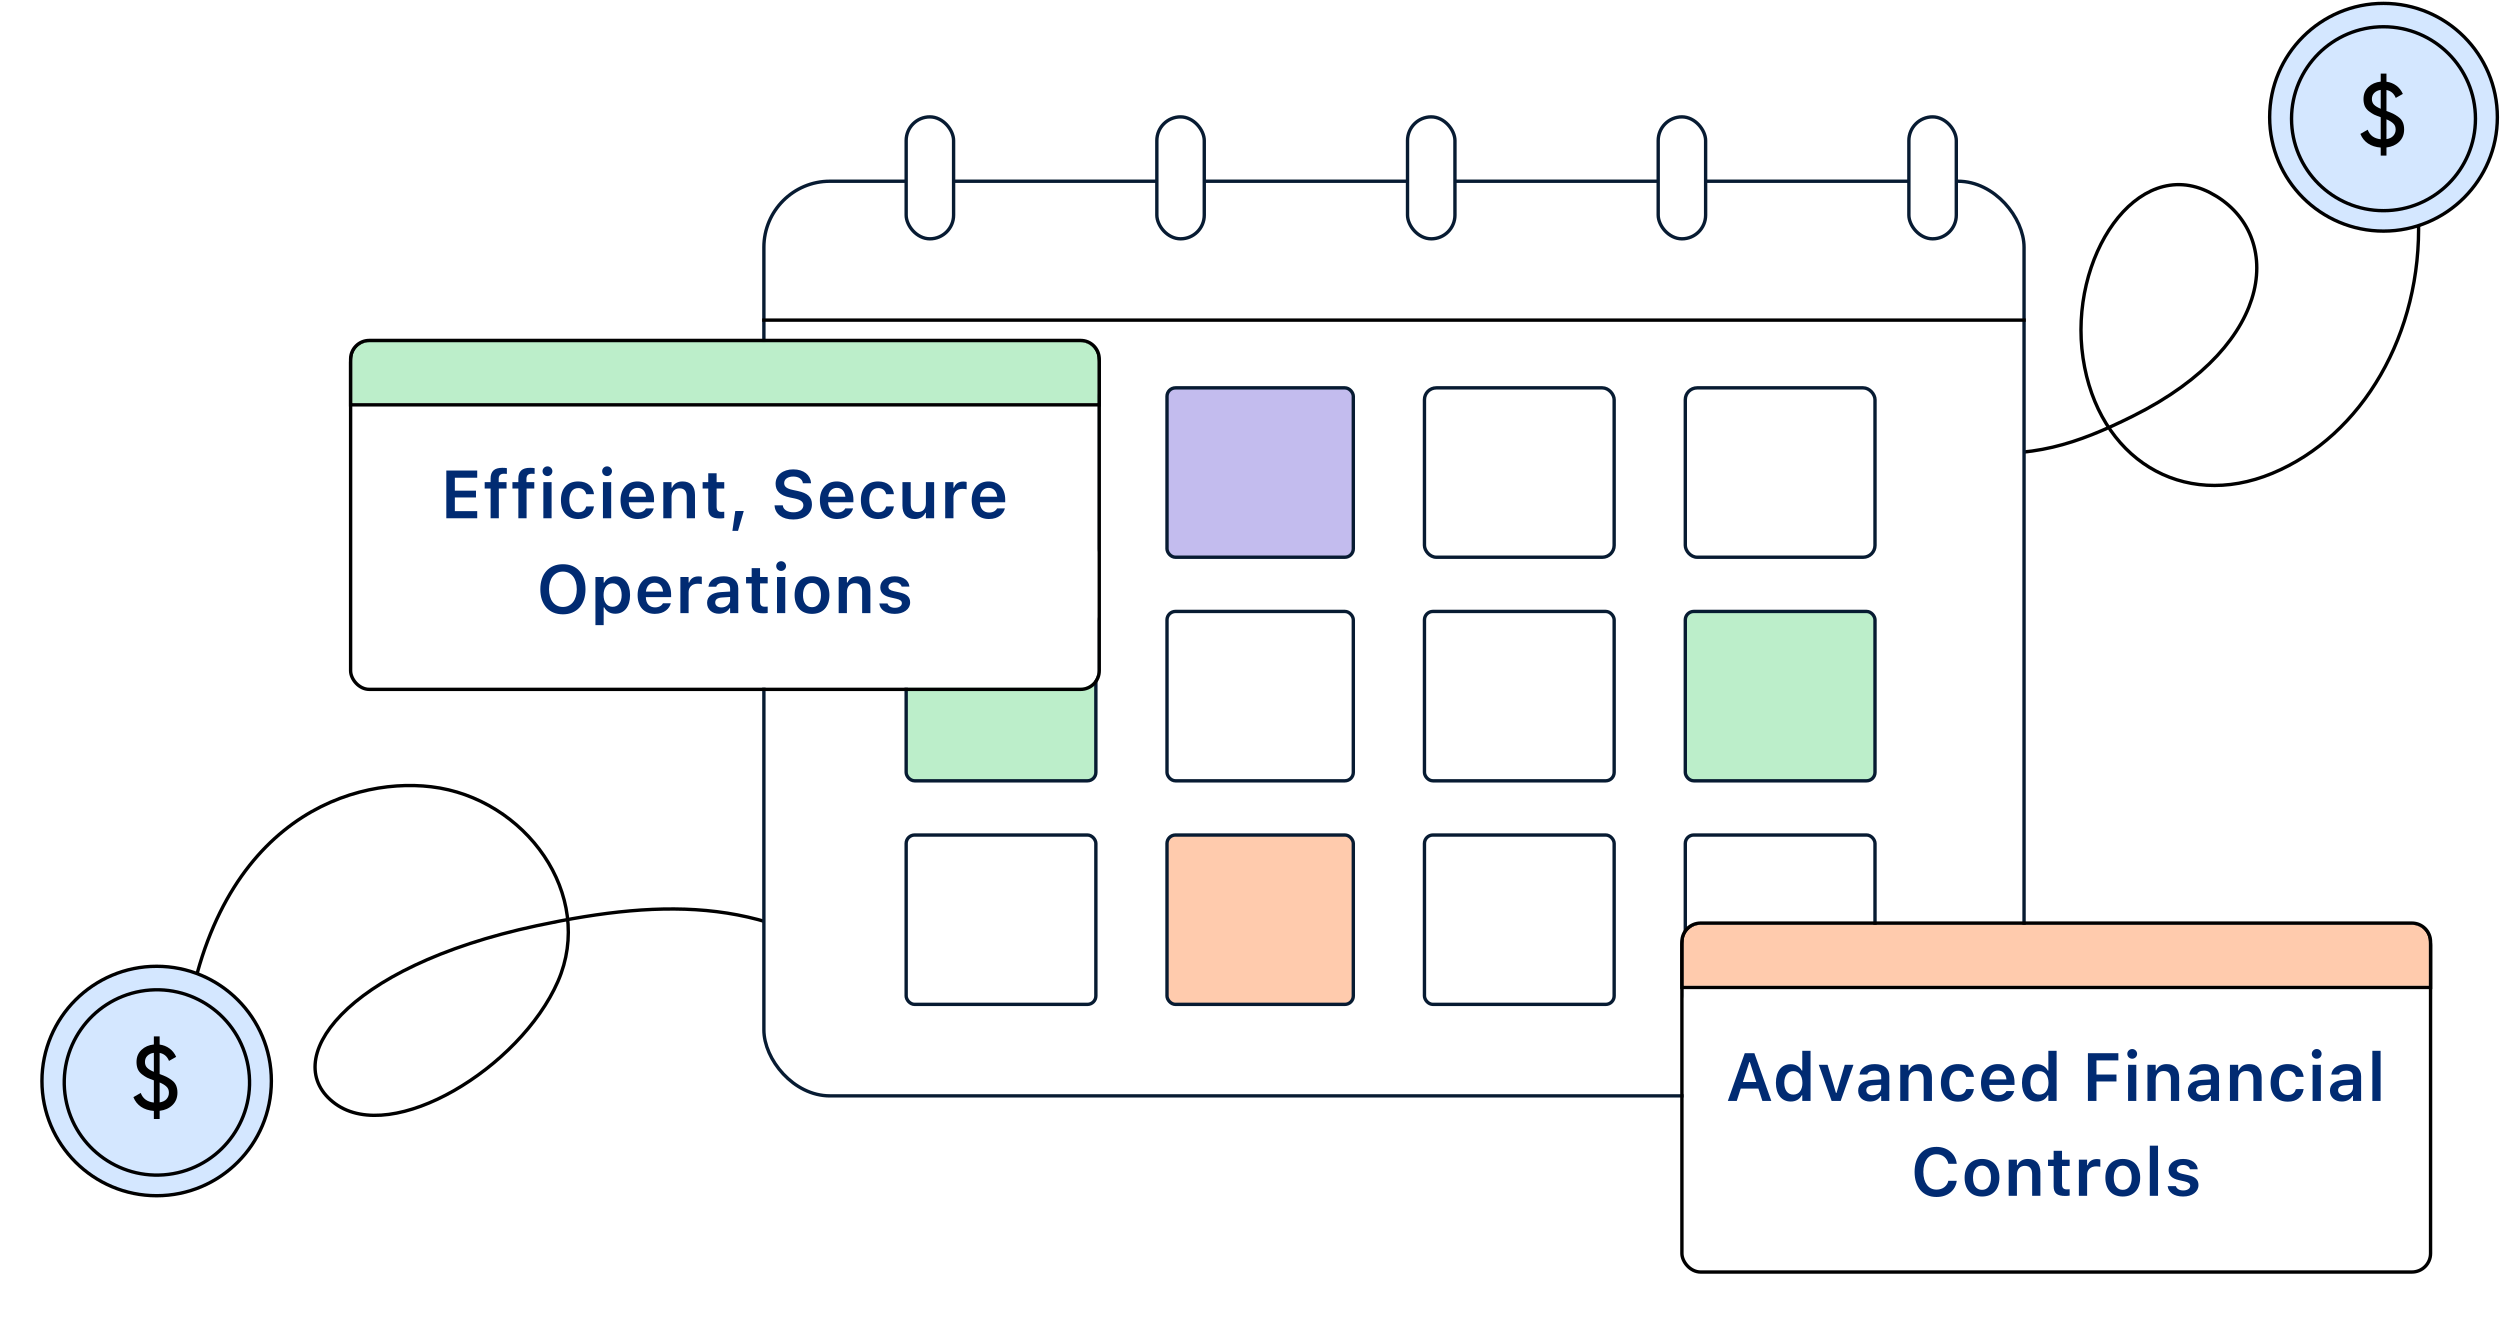 <svg width="738" height="391" viewBox="0 0 738 391" fill="none"
  xmlns="http://www.w3.org/2000/svg">
  <path d="M713.923 64.534C715.028 98.429 697.412 128.657 670.786 139.724C644.161 150.792 619.302 135.29 614.912 105.69C610.522 76.089 630.756 45.727 652.367 56.854C673.979 67.98 673.061 101.252 629.525 122.889C613.117 131.044 599.672 135.654 579.506 133.133" stroke="black"/>
  <path d="M703.611 68.222C722.174 68.222 737.222 53.174 737.222 34.611C737.222 16.048 722.174 1 703.611 1C685.048 1 670 16.048 670 34.611C670 53.174 685.048 68.222 703.611 68.222Z" fill="#D4E7FF" stroke="black"/>
  <path d="M703.608 62.19C718.602 62.19 730.756 50.035 730.756 35.042C730.756 20.049 718.602 7.895 703.608 7.895C688.615 7.895 676.461 20.049 676.461 35.042C676.461 50.035 688.615 62.19 703.608 62.19Z" stroke="black"/>
  <path d="M709.699 38.21C709.699 39.68 709.215 40.89 708.247 41.84C707.279 42.79 706.025 43.355 704.483 43.534V45.927H702.789V43.561C701.319 43.453 700.064 43.05 699.024 42.351C698.003 41.652 697.259 40.711 696.793 39.528L698.944 38.291C699.553 39.958 700.835 40.899 702.789 41.114V34.607C701.982 34.32 701.328 34.06 700.826 33.827C700.342 33.576 699.831 33.245 699.293 32.832C698.756 32.42 698.352 31.918 698.083 31.326C697.832 30.717 697.707 30.018 697.707 29.229C697.707 27.777 698.191 26.594 699.159 25.68C700.127 24.766 701.337 24.237 702.789 24.093V21.727H704.483V24.12C705.558 24.264 706.518 24.64 707.36 25.25C708.203 25.859 708.857 26.684 709.323 27.723L707.226 28.907C706.706 27.598 705.792 26.818 704.483 26.567V32.752C705.308 33.056 705.962 33.325 706.446 33.558C706.93 33.791 707.459 34.123 708.032 34.553C708.606 34.965 709.027 35.476 709.296 36.086C709.565 36.695 709.699 37.403 709.699 38.21ZM700.181 29.229C700.181 29.91 700.387 30.466 700.799 30.896C701.211 31.326 701.875 31.73 702.789 32.106V26.54C702 26.648 701.364 26.944 700.88 27.428C700.414 27.894 700.181 28.494 700.181 29.229ZM704.483 41.06C705.343 40.935 706.007 40.621 706.473 40.119C706.957 39.599 707.199 38.972 707.199 38.237C707.199 37.502 706.975 36.919 706.526 36.489C706.096 36.041 705.415 35.62 704.483 35.225V41.06Z" fill="black"/>
  <path d="M54.109 309.328C61.201 244.209 101.695 229.197 127.297 232.252C155.092 235.569 175.871 264.21 164.685 289.752C153.498 315.293 115.87 338.131 98.971 325.818C82.071 313.505 100.832 285.591 158.431 273.272C196.83 265.059 228.381 264.943 258.555 289.692" stroke="black"/>
  <rect x="225.5" y="53.5" width="372" height="270" rx="19.5" fill="white" stroke="#071B32"/>
  <rect x="267.5" y="34.5" width="14" height="36" rx="7" fill="white" stroke="#071B32"/>
  <rect x="341.5" y="34.5" width="14" height="36" rx="7" fill="white" stroke="#071B32"/>
  <rect x="415.5" y="34.5" width="14" height="36" rx="7" fill="white" stroke="#071B32"/>
  <rect x="489.5" y="34.5" width="14" height="36" rx="7" fill="white" stroke="#071B32"/>
  <rect x="563.5" y="34.5" width="14" height="36" rx="7" fill="white" stroke="#071B32"/>
  <line x1="225" y1="94.5" x2="598" y2="94.5" stroke="black"/>
  <rect x="267.5" y="114.496" width="56" height="50" rx="2.5" stroke="#071B32"/>
  <rect x="267.5" y="180.496" width="56" height="50" rx="2.5" fill="#BCEECA" stroke="#071B32"/>
  <rect x="267.5" y="246.496" width="56" height="50" rx="2.5" stroke="#071B32"/>
  <rect x="344.5" y="114.496" width="55" height="50" rx="2.5" fill="#C3BCEE" stroke="#071B32"/>
  <rect x="344.5" y="180.496" width="55" height="50" rx="2.5" stroke="#071B32"/>
  <rect x="420.5" y="180.496" width="56" height="50" rx="2.5" stroke="#071B32"/>
  <rect x="497.5" y="180.496" width="56" height="50" rx="2.5" fill="#BCEECA" stroke="#071B32"/>
  <rect x="344.5" y="246.496" width="55" height="50" rx="2.5" fill="#FFCBAD" stroke="#071B32"/>
  <rect x="420.5" y="246.496" width="56" height="50" rx="2.5" stroke="#071B32"/>
  <rect x="497.5" y="246.496" width="56" height="50" rx="2.5" stroke="#071B32"/>
  <rect x="420.5" y="114.496" width="56" height="50" rx="3.5" stroke="#071B32"/>
  <rect x="497.5" y="114.496" width="56" height="50" rx="3.5" stroke="#071B32"/>
  <g filter="url(#filter0_d_9101_3099)">
    <rect x="497" y="274" width="220" height="101" rx="5" fill="white"/>
    <rect x="496.5" y="273.5" width="221" height="102" rx="5.5" stroke="black"/>
  </g>
  <g filter="url(#filter1_d_9101_3099)">
    <path d="M712 273C714.761 273 717 275.239 717 278L717 291L497 291L497 278C497 275.239 499.239 273 502 273L712 273Z" fill="#FFCBAD"/>
    <path d="M717 291.5L717.5 291.5L717.5 291L717.5 278C717.5 274.962 715.038 272.5 712 272.5L502 272.5C498.962 272.5 496.5 274.962 496.5 278L496.5 291L496.5 291.5L497 291.5L717 291.5Z" stroke="black"/>
  </g>
  <path d="M510.052 325L515.052 310.908H517.894L522.894 325H520.257L519.075 321.357H513.861L512.689 325H510.052ZM516.39 313.525L514.495 319.414H518.45L516.556 313.525H516.39ZM528.623 325.176C525.948 325.176 524.248 323.057 524.248 319.678V319.658C524.248 316.26 525.918 314.15 528.623 314.15C530.088 314.15 531.309 314.873 531.866 316.025H532.032V310.195H534.473V325H532.032V323.33H531.866C531.28 324.492 530.127 325.176 528.623 325.176ZM529.385 323.125C531.045 323.125 532.071 321.816 532.071 319.678V319.658C532.071 317.52 531.036 316.201 529.385 316.201C527.735 316.201 526.719 317.51 526.719 319.658V319.678C526.719 321.826 527.725 323.125 529.385 323.125ZM540.701 325L536.902 314.326H539.5L541.97 322.627H542.136L544.588 314.326H547.146L543.367 325H540.701ZM552.036 325.176C550.005 325.176 548.53 323.926 548.53 321.982V321.963C548.53 320.059 549.985 318.945 552.583 318.789L555.327 318.623V317.705C555.327 316.641 554.634 316.055 553.325 316.055C552.212 316.055 551.489 316.455 551.245 317.158L551.235 317.197H548.94L548.95 317.109C549.184 315.312 550.903 314.121 553.442 314.121C556.186 314.121 557.729 315.449 557.729 317.705V325H555.327V323.535H555.161C554.575 324.57 553.442 325.176 552.036 325.176ZM550.932 321.865C550.932 322.773 551.704 323.311 552.778 323.311C554.243 323.311 555.327 322.354 555.327 321.084V320.225L552.925 320.381C551.567 320.469 550.932 320.967 550.932 321.846V321.865ZM560.949 325V314.326H563.381V315.957H563.547C564.055 314.814 565.08 314.121 566.623 314.121C569.006 314.121 570.305 315.557 570.305 318.096V325H567.873V318.662C567.873 317.002 567.199 316.162 565.725 316.162C564.279 316.162 563.381 317.178 563.381 318.779V325H560.949ZM578.056 325.215C574.843 325.215 572.948 323.135 572.948 319.648V319.629C572.948 316.182 574.833 314.121 578.046 314.121C580.79 314.121 582.431 315.645 582.704 317.852V317.891H580.409L580.4 317.861C580.175 316.826 579.384 316.084 578.056 316.084C576.396 316.084 575.419 317.393 575.419 319.629V319.648C575.419 321.914 576.405 323.242 578.056 323.242C579.316 323.242 580.087 322.666 580.39 321.543L580.409 321.504L582.704 321.494L582.685 321.572C582.333 323.76 580.761 325.215 578.056 325.215ZM589.889 325.215C586.715 325.215 584.791 323.086 584.791 319.688V319.678C584.791 316.318 586.735 314.121 589.772 314.121C592.809 314.121 594.684 316.25 594.684 319.473V320.273H587.223C587.252 322.188 588.288 323.301 589.938 323.301C591.256 323.301 592.008 322.637 592.243 322.148L592.272 322.08H594.586L594.557 322.168C594.215 323.545 592.789 325.215 589.889 325.215ZM589.801 316.025C588.444 316.025 587.428 316.943 587.243 318.643H592.311C592.145 316.895 591.159 316.025 589.801 316.025ZM601.263 325.176C598.588 325.176 596.888 323.057 596.888 319.678V319.658C596.888 316.26 598.558 314.15 601.263 314.15C602.728 314.15 603.949 314.873 604.505 316.025H604.671V310.195H607.113V325H604.671V323.33H604.505C603.92 324.492 602.767 325.176 601.263 325.176ZM602.025 323.125C603.685 323.125 604.711 321.816 604.711 319.678V319.658C604.711 317.52 603.675 316.201 602.025 316.201C600.375 316.201 599.359 317.51 599.359 319.658V319.678C599.359 321.826 600.365 323.125 602.025 323.125ZM616.355 325V310.908H625.34V313.027H618.875V317.197H624.783V319.248H618.875V325H616.355ZM629.429 312.539C628.628 312.539 627.974 311.904 627.974 311.104C627.974 310.312 628.628 309.668 629.429 309.668C630.22 309.668 630.874 310.312 630.874 311.104C630.874 311.904 630.22 312.539 629.429 312.539ZM628.208 325V314.326H630.64V325H628.208ZM633.928 325V314.326H636.36V315.957H636.526C637.034 314.814 638.059 314.121 639.602 314.121C641.985 314.121 643.284 315.557 643.284 318.096V325H640.852V318.662C640.852 317.002 640.178 316.162 638.704 316.162C637.258 316.162 636.36 317.178 636.36 318.779V325H633.928ZM649.365 325.176C647.334 325.176 645.859 323.926 645.859 321.982V321.963C645.859 320.059 647.314 318.945 649.912 318.789L652.656 318.623V317.705C652.656 316.641 651.963 316.055 650.654 316.055C649.541 316.055 648.818 316.455 648.574 317.158L648.564 317.197H646.269L646.279 317.109C646.513 315.312 648.232 314.121 650.771 314.121C653.515 314.121 655.058 315.449 655.058 317.705V325H652.656V323.535H652.49C651.904 324.57 650.771 325.176 649.365 325.176ZM648.261 321.865C648.261 322.773 649.033 323.311 650.107 323.311C651.572 323.311 652.656 322.354 652.656 321.084V320.225L650.254 320.381C648.896 320.469 648.261 320.967 648.261 321.846V321.865ZM658.278 325V314.326H660.71V315.957H660.876C661.384 314.814 662.409 314.121 663.952 314.121C666.335 314.121 667.634 315.557 667.634 318.096V325H665.202V318.662C665.202 317.002 664.528 316.162 663.054 316.162C661.608 316.162 660.71 317.178 660.71 318.779V325H658.278ZM675.385 325.215C672.172 325.215 670.277 323.135 670.277 319.648V319.629C670.277 316.182 672.162 314.121 675.375 314.121C678.119 314.121 679.76 315.645 680.033 317.852V317.891H677.738L677.729 317.861C677.504 316.826 676.713 316.084 675.385 316.084C673.725 316.084 672.748 317.393 672.748 319.629V319.648C672.748 321.914 673.734 323.242 675.385 323.242C676.645 323.242 677.416 322.666 677.719 321.543L677.738 321.504L680.033 321.494L680.014 321.572C679.662 323.76 678.09 325.215 675.385 325.215ZM683.898 312.539C683.097 312.539 682.443 311.904 682.443 311.104C682.443 310.312 683.097 309.668 683.898 309.668C684.689 309.668 685.343 310.312 685.343 311.104C685.343 311.904 684.689 312.539 683.898 312.539ZM682.677 325V314.326H685.109V325H682.677ZM691.307 325.176C689.276 325.176 687.801 323.926 687.801 321.982V321.963C687.801 320.059 689.256 318.945 691.854 318.789L694.598 318.623V317.705C694.598 316.641 693.905 316.055 692.596 316.055C691.483 316.055 690.76 316.455 690.516 317.158L690.506 317.197H688.211L688.221 317.109C688.455 315.312 690.174 314.121 692.713 314.121C695.457 314.121 697 315.449 697 317.705V325H694.598V323.535H694.432C693.846 324.57 692.713 325.176 691.307 325.176ZM690.204 321.865C690.204 322.773 690.975 323.311 692.049 323.311C693.514 323.311 694.598 322.354 694.598 321.084V320.225L692.196 320.381C690.838 320.469 690.204 320.967 690.204 321.846V321.865ZM700.318 325V310.195H702.75V325H700.318ZM571.663 353.352C567.669 353.352 565.188 350.52 565.188 345.969V345.949C565.188 341.379 567.659 338.557 571.653 338.557C574.856 338.557 577.288 340.588 577.62 343.469V343.547H575.149L575.139 343.508C574.778 341.838 573.43 340.734 571.653 340.734C569.261 340.734 567.766 342.736 567.766 345.939V345.959C567.766 349.172 569.261 351.174 571.663 351.174C573.45 351.174 574.778 350.178 575.139 348.625L575.149 348.576H577.62V348.645C577.249 351.467 574.915 353.352 571.663 353.352ZM585.088 353.215C581.885 353.215 579.951 351.125 579.951 347.668V347.648C579.951 344.221 581.914 342.121 585.088 342.121C588.271 342.121 590.225 344.211 590.225 347.648V347.668C590.225 351.125 588.281 353.215 585.088 353.215ZM585.088 351.242C586.777 351.242 587.734 349.924 587.734 347.678V347.658C587.734 345.412 586.768 344.084 585.088 344.084C583.398 344.084 582.432 345.412 582.432 347.658V347.678C582.432 349.924 583.398 351.242 585.088 351.242ZM592.966 353V342.326H595.398V343.957H595.564C596.071 342.814 597.097 342.121 598.64 342.121C601.023 342.121 602.321 343.557 602.321 346.096V353H599.89V346.662C599.89 345.002 599.216 344.162 597.741 344.162C596.296 344.162 595.398 345.178 595.398 346.779V353H592.966ZM609.692 353.049C607.241 353.049 606.235 352.229 606.235 350.168V344.211H604.575V342.326H606.235V339.709H608.705V342.326H610.961V344.211H608.705V349.592C608.705 350.656 609.125 351.105 610.141 351.105C610.483 351.105 610.668 351.096 610.961 351.066V352.941C610.61 353.01 610.161 353.049 609.692 353.049ZM613.683 353V342.326H616.115V343.967H616.281C616.642 342.824 617.619 342.15 619.025 342.15C619.396 342.15 619.777 342.199 620.011 342.268V344.445C619.621 344.367 619.22 344.309 618.8 344.309C617.179 344.309 616.115 345.275 616.115 346.799V353H613.683ZM626.639 353.215C623.436 353.215 621.503 351.125 621.503 347.668V347.648C621.503 344.221 623.466 342.121 626.639 342.121C629.823 342.121 631.776 344.211 631.776 347.648V347.668C631.776 351.125 629.833 353.215 626.639 353.215ZM626.639 351.242C628.329 351.242 629.286 349.924 629.286 347.678V347.658C629.286 345.412 628.319 344.084 626.639 344.084C624.95 344.084 623.983 345.412 623.983 347.658V347.678C623.983 349.924 624.95 351.242 626.639 351.242ZM634.615 353V338.195H637.047V353H634.615ZM644.456 353.215C641.741 353.215 640.101 351.965 639.896 350.158V350.139H642.308L642.318 350.158C642.571 350.9 643.284 351.418 644.495 351.418C645.706 351.418 646.546 350.871 646.546 350.07V350.051C646.546 349.426 646.077 349.016 644.905 348.752L643.177 348.361C641.146 347.912 640.179 346.955 640.179 345.383V345.373C640.179 343.449 641.937 342.121 644.456 342.121C647.054 342.121 648.607 343.41 648.763 345.139V345.158H646.478L646.468 345.129C646.292 344.455 645.589 343.908 644.446 343.908C643.363 343.908 642.581 344.436 642.581 345.236V345.246C642.581 345.871 643.03 346.252 644.183 346.516L645.911 346.896C648.001 347.365 648.988 348.254 648.988 349.807V349.826C648.988 351.857 647.083 353.215 644.456 353.215Z" fill="#012B72"/>
  <g filter="url(#filter2_d_9101_3099)">
    <rect x="104" y="102" width="220" height="101" rx="5" fill="white"/>
    <rect x="103.5" y="101.5" width="221" height="102" rx="5.5" stroke="black"/>
  </g>
  <g filter="url(#filter3_d_9101_3099)">
    <path d="M319 101C321.761 101 324 103.239 324 106L324 119L104 119L104 106C104 103.239 106.239 101 109 101L319 101Z" fill="#BCEECA"/>
    <path d="M324 119.5L324.5 119.5L324.5 119L324.5 106C324.5 102.962 322.038 100.5 319 100.5L109 100.5C105.962 100.5 103.5 102.962 103.5 106L103.5 119L103.5 119.5L104 119.5L324 119.5Z" stroke="black"/>
  </g>
  <path d="M131.753 153V138.908H140.874V141.027H134.272V144.846H140.512V146.848H134.272V150.881H140.874V153H131.753ZM144.826 153V144.211H143.078V142.326H144.826V141.271C144.826 139.143 145.91 138.098 148.283 138.098C148.801 138.098 149.24 138.127 149.631 138.195V139.895C149.445 139.865 149.143 139.846 148.801 139.846C147.658 139.846 147.219 140.393 147.219 141.408V142.326H149.533V144.211H147.258V153H144.826ZM153.017 153V144.211H151.269V142.326H153.017V141.271C153.017 139.143 154.101 138.098 156.474 138.098C156.991 138.098 157.431 138.127 157.821 138.195V139.895C157.636 139.865 157.333 139.846 156.991 139.846C155.849 139.846 155.409 140.393 155.409 141.408V142.326H157.724V144.211H155.448V153H153.017ZM161.618 140.539C160.817 140.539 160.162 139.904 160.162 139.104C160.162 138.312 160.817 137.668 161.618 137.668C162.409 137.668 163.063 138.312 163.063 139.104C163.063 139.904 162.409 140.539 161.618 140.539ZM160.397 153V142.326H162.829V153H160.397ZM170.697 153.215C167.484 153.215 165.589 151.135 165.589 147.648V147.629C165.589 144.182 167.474 142.121 170.687 142.121C173.431 142.121 175.072 143.645 175.345 145.852V145.891H173.05L173.041 145.861C172.816 144.826 172.025 144.084 170.697 144.084C169.037 144.084 168.06 145.393 168.06 147.629V147.648C168.06 149.914 169.046 151.242 170.697 151.242C171.957 151.242 172.728 150.666 173.031 149.543L173.05 149.504L175.345 149.494L175.326 149.572C174.974 151.76 173.402 153.215 170.697 153.215ZM179.21 140.539C178.409 140.539 177.755 139.904 177.755 139.104C177.755 138.312 178.409 137.668 179.21 137.668C180.001 137.668 180.655 138.312 180.655 139.104C180.655 139.904 180.001 140.539 179.21 140.539ZM177.989 153V142.326H180.421V153H177.989ZM188.279 153.215C185.105 153.215 183.182 151.086 183.182 147.688V147.678C183.182 144.318 185.125 142.121 188.162 142.121C191.199 142.121 193.074 144.25 193.074 147.473V148.273H185.613C185.643 150.188 186.678 151.301 188.328 151.301C189.646 151.301 190.398 150.637 190.633 150.148L190.662 150.08H192.977L192.947 150.168C192.605 151.545 191.18 153.215 188.279 153.215ZM188.191 144.025C186.834 144.025 185.818 144.943 185.633 146.643H190.701C190.535 144.895 189.549 144.025 188.191 144.025ZM195.806 153V142.326H198.237V143.957H198.404C198.911 142.814 199.937 142.121 201.48 142.121C203.862 142.121 205.161 143.557 205.161 146.096V153H202.73V146.662C202.73 145.002 202.056 144.162 200.581 144.162C199.136 144.162 198.237 145.178 198.237 146.779V153H195.806ZM212.532 153.049C210.08 153.049 209.075 152.229 209.075 150.168V144.211H207.414V142.326H209.075V139.709H211.545V142.326H213.801V144.211H211.545V149.592C211.545 150.656 211.965 151.105 212.981 151.105C213.323 151.105 213.508 151.096 213.801 151.066V152.941C213.45 153.01 213 153.049 212.532 153.049ZM216.201 156.721L217.05 150.852H219.56L217.861 156.721H216.201ZM234.184 153.352C230.912 153.352 228.832 151.74 228.656 149.309L228.646 149.172H231.088L231.098 149.27C231.215 150.451 232.475 151.232 234.262 151.232C235.961 151.232 237.152 150.393 237.152 149.182V149.172C237.152 148.156 236.42 147.541 234.604 147.15L233.09 146.838C230.209 146.232 228.959 144.885 228.959 142.785V142.775C228.959 140.256 231.127 138.557 234.174 138.557C237.299 138.557 239.242 140.266 239.418 142.531L239.428 142.658H237.016L236.996 142.541C236.82 141.447 235.775 140.666 234.164 140.676C232.602 140.676 231.488 141.408 231.488 142.609V142.619C231.488 143.615 232.201 144.24 233.959 144.611L235.473 144.934C238.441 145.559 239.682 146.75 239.682 148.879V148.889C239.682 151.633 237.562 153.352 234.184 153.352ZM247.13 153.215C243.956 153.215 242.032 151.086 242.032 147.688V147.678C242.032 144.318 243.976 142.121 247.013 142.121C250.05 142.121 251.925 144.25 251.925 147.473V148.273H244.464C244.493 150.188 245.529 151.301 247.179 151.301C248.497 151.301 249.249 150.637 249.484 150.148L249.513 150.08H251.827L251.798 150.168C251.456 151.545 250.03 153.215 247.13 153.215ZM247.042 144.025C245.685 144.025 244.669 144.943 244.484 146.643H249.552C249.386 144.895 248.4 144.025 247.042 144.025ZM259.237 153.215C256.024 153.215 254.129 151.135 254.129 147.648V147.629C254.129 144.182 256.014 142.121 259.227 142.121C261.971 142.121 263.612 143.645 263.885 145.852V145.891H261.59L261.58 145.861C261.356 144.826 260.565 144.084 259.237 144.084C257.577 144.084 256.6 145.393 256.6 147.629V147.648C256.6 149.914 257.586 151.242 259.237 151.242C260.496 151.242 261.268 150.666 261.571 149.543L261.59 149.504L263.885 149.494L263.866 149.572C263.514 151.76 261.942 153.215 259.237 153.215ZM270.035 153.215C267.632 153.215 266.402 151.77 266.402 149.23V142.326H268.834V148.674C268.834 150.324 269.449 151.164 270.914 151.164C272.486 151.164 273.326 150.148 273.326 148.547V142.326H275.757V153H273.326V151.379H273.16C272.662 152.521 271.578 153.215 270.035 153.215ZM279.026 153V142.326H281.458V143.967H281.624C281.985 142.824 282.962 142.15 284.368 142.15C284.739 142.15 285.12 142.199 285.354 142.268V144.445C284.964 144.367 284.563 144.309 284.143 144.309C282.522 144.309 281.458 145.275 281.458 146.799V153H279.026ZM291.943 153.215C288.77 153.215 286.846 151.086 286.846 147.688V147.678C286.846 144.318 288.789 142.121 291.826 142.121C294.863 142.121 296.738 144.25 296.738 147.473V148.273H289.277C289.307 150.188 290.342 151.301 291.992 151.301C293.311 151.301 294.062 150.637 294.297 150.148L294.326 150.08H296.641L296.611 150.168C296.27 151.545 294.844 153.215 291.943 153.215ZM291.855 144.025C290.498 144.025 289.482 144.943 289.297 146.643H294.365C294.199 144.895 293.213 144.025 291.855 144.025ZM166.175 181.352C162.045 181.352 159.505 178.49 159.505 173.959V173.939C159.505 169.398 162.084 166.557 166.175 166.557C170.277 166.557 172.836 169.398 172.836 173.939V173.959C172.836 178.49 170.287 181.352 166.175 181.352ZM166.175 179.174C168.685 179.174 170.267 177.123 170.267 173.959V173.939C170.267 170.756 168.675 168.734 166.175 168.734C163.675 168.734 162.074 170.756 162.074 173.939V173.959C162.074 177.123 163.636 179.174 166.175 179.174ZM175.772 184.545V170.326H178.204V171.996H178.37C178.956 170.834 180.118 170.15 181.612 170.15C184.288 170.15 185.997 172.279 185.997 175.658V175.678C185.997 179.076 184.317 181.176 181.612 181.176C180.147 181.176 178.927 180.453 178.37 179.301H178.204V184.545H175.772ZM180.85 179.125C182.511 179.125 183.516 177.816 183.516 175.678V175.658C183.516 173.51 182.511 172.201 180.85 172.201C179.2 172.201 178.175 173.51 178.175 175.648V175.668C178.175 177.807 179.2 179.125 180.85 179.125ZM193.318 181.215C190.145 181.215 188.221 179.086 188.221 175.688V175.678C188.221 172.318 190.164 170.121 193.201 170.121C196.238 170.121 198.113 172.25 198.113 175.473V176.273H190.652C190.682 178.188 191.717 179.301 193.367 179.301C194.686 179.301 195.438 178.637 195.672 178.148L195.701 178.08H198.016L197.986 178.168C197.645 179.545 196.219 181.215 193.318 181.215ZM193.23 172.025C191.873 172.025 190.857 172.943 190.672 174.643H195.74C195.574 172.895 194.588 172.025 193.23 172.025ZM200.845 181V170.326H203.277V171.967H203.443C203.804 170.824 204.78 170.15 206.187 170.15C206.558 170.15 206.939 170.199 207.173 170.268V172.445C206.782 172.367 206.382 172.309 205.962 172.309C204.341 172.309 203.277 173.275 203.277 174.799V181H200.845ZM212.239 181.176C210.207 181.176 208.733 179.926 208.733 177.982V177.963C208.733 176.059 210.188 174.945 212.786 174.789L215.53 174.623V173.705C215.53 172.641 214.836 172.055 213.528 172.055C212.414 172.055 211.692 172.455 211.448 173.158L211.438 173.197H209.143L209.153 173.109C209.387 171.312 211.106 170.121 213.645 170.121C216.389 170.121 217.932 171.449 217.932 173.705V181H215.53V179.535H215.364C214.778 180.57 213.645 181.176 212.239 181.176ZM211.135 177.865C211.135 178.773 211.907 179.311 212.981 179.311C214.446 179.311 215.53 178.354 215.53 177.084V176.225L213.127 176.381C211.77 176.469 211.135 176.967 211.135 177.846V177.865ZM225.351 181.049C222.9 181.049 221.894 180.229 221.894 178.168V172.211H220.234V170.326H221.894V167.709H224.365V170.326H226.621V172.211H224.365V177.592C224.365 178.656 224.785 179.105 225.8 179.105C226.142 179.105 226.328 179.096 226.621 179.066V180.941C226.269 181.01 225.82 181.049 225.351 181.049ZM230.593 168.539C229.792 168.539 229.138 167.904 229.138 167.104C229.138 166.312 229.792 165.668 230.593 165.668C231.384 165.668 232.038 166.312 232.038 167.104C232.038 167.904 231.384 168.539 230.593 168.539ZM229.372 181V170.326H231.804V181H229.372ZM239.701 181.215C236.498 181.215 234.564 179.125 234.564 175.668V175.648C234.564 172.221 236.527 170.121 239.701 170.121C242.885 170.121 244.838 172.211 244.838 175.648V175.668C244.838 179.125 242.895 181.215 239.701 181.215ZM239.701 179.242C241.391 179.242 242.348 177.924 242.348 175.678V175.658C242.348 173.412 241.381 172.084 239.701 172.084C238.012 172.084 237.045 173.412 237.045 175.658V175.678C237.045 177.924 238.012 179.242 239.701 179.242ZM247.579 181V170.326H250.011V171.957H250.177C250.685 170.814 251.71 170.121 253.253 170.121C255.636 170.121 256.935 171.557 256.935 174.096V181H254.503V174.662C254.503 173.002 253.829 172.162 252.355 172.162C250.909 172.162 250.011 173.178 250.011 174.779V181H247.579ZM264.139 181.215C261.424 181.215 259.784 179.965 259.579 178.158V178.139H261.991L262 178.158C262.254 178.9 262.967 179.418 264.178 179.418C265.389 179.418 266.229 178.871 266.229 178.07V178.051C266.229 177.426 265.76 177.016 264.588 176.752L262.86 176.361C260.829 175.912 259.862 174.955 259.862 173.383V173.373C259.862 171.449 261.62 170.121 264.139 170.121C266.737 170.121 268.289 171.41 268.446 173.139V173.158H266.161L266.151 173.129C265.975 172.455 265.272 171.908 264.129 171.908C263.045 171.908 262.264 172.436 262.264 173.236V173.246C262.264 173.871 262.713 174.252 263.866 174.516L265.594 174.896C267.684 175.365 268.67 176.254 268.67 177.807V177.826C268.67 179.857 266.766 181.215 264.139 181.215Z" fill="#012B72"/>
  <path d="M46.246 352.976C64.948 352.976 80.109 337.815 80.109 319.113C80.109 300.411 64.948 285.25 46.246 285.25C27.544 285.25 12.383 300.411 12.383 319.113C12.383 337.815 27.544 352.976 46.246 352.976Z" fill="#D4E7FF" stroke="black"/>
  <path d="M51.085 346.471C65.959 343.838 75.882 329.645 73.249 314.771C70.616 299.897 56.423 289.974 41.549 292.607C26.675 295.24 16.752 309.433 19.385 324.307C22.018 339.181 36.211 349.104 51.085 346.471Z" stroke="black"/>
  <path d="M52.381 322.551C52.381 324.032 51.894 325.251 50.918 326.208C49.943 327.166 48.679 327.735 47.126 327.915V330.326H45.419V327.942C43.938 327.834 42.674 327.428 41.626 326.723C40.597 326.019 39.847 325.071 39.378 323.879L41.545 322.633C42.159 324.312 43.45 325.26 45.419 325.477V318.921C44.606 318.632 43.947 318.37 43.441 318.136C42.954 317.883 42.439 317.549 41.897 317.133C41.355 316.718 40.949 316.212 40.678 315.616C40.425 315.002 40.299 314.298 40.299 313.503C40.299 312.04 40.786 310.848 41.762 309.927C42.737 309.006 43.956 308.473 45.419 308.329V305.945H47.126V308.356C48.209 308.5 49.175 308.88 50.024 309.494C50.873 310.108 51.532 310.939 52.002 311.986L49.889 313.178C49.365 311.86 48.444 311.074 47.126 310.821V317.052C47.956 317.359 48.616 317.63 49.103 317.865C49.591 318.099 50.124 318.434 50.702 318.867C51.279 319.282 51.704 319.797 51.975 320.411C52.246 321.025 52.381 321.739 52.381 322.551ZM42.791 313.503C42.791 314.189 42.999 314.749 43.414 315.183C43.83 315.616 44.498 316.023 45.419 316.402V310.794C44.624 310.902 43.983 311.2 43.496 311.688C43.026 312.158 42.791 312.763 42.791 313.503ZM47.126 325.423C47.993 325.296 48.661 324.98 49.13 324.475C49.618 323.951 49.862 323.319 49.862 322.578C49.862 321.838 49.636 321.251 49.184 320.818C48.751 320.366 48.065 319.942 47.126 319.544V325.423Z" fill="black"/>
  <defs>
    <filter id="filter0_d_9101_3099" x="481" y="258" width="252" height="133" filterUnits="userSpaceOnUse" color-interpolation-filters="sRGB">
      <feFlood flood-opacity="0" result="BackgroundImageFix"/>
      <feColorMatrix in="SourceAlpha" type="matrix" values="0 0 0 0 0 0 0 0 0 0 0 0 0 0 0 0 0 0 127 0" result="hardAlpha"/>
      <feOffset/>
      <feGaussianBlur stdDeviation="7.5"/>
      <feColorMatrix type="matrix" values="0 0 0 0 0.498 0 0 0 0 0.557 0 0 0 0 0.643 0 0 0 0.1 0"/>
      <feBlend mode="normal" in2="BackgroundImageFix" result="effect1_dropShadow_9101_3099"/>
      <feBlend mode="normal" in="SourceGraphic" in2="effect1_dropShadow_9101_3099" result="shape"/>
    </filter>
    <filter id="filter1_d_9101_3099" x="481" y="257" width="252" height="50" filterUnits="userSpaceOnUse" color-interpolation-filters="sRGB">
      <feFlood flood-opacity="0" result="BackgroundImageFix"/>
      <feColorMatrix in="SourceAlpha" type="matrix" values="0 0 0 0 0 0 0 0 0 0 0 0 0 0 0 0 0 0 127 0" result="hardAlpha"/>
      <feOffset/>
      <feGaussianBlur stdDeviation="7.5"/>
      <feColorMatrix type="matrix" values="0 0 0 0 0.498 0 0 0 0 0.557 0 0 0 0 0.643 0 0 0 0.1 0"/>
      <feBlend mode="normal" in2="BackgroundImageFix" result="effect1_dropShadow_9101_3099"/>
      <feBlend mode="normal" in="SourceGraphic" in2="effect1_dropShadow_9101_3099" result="shape"/>
    </filter>
    <filter id="filter2_d_9101_3099" x="88" y="86" width="252" height="133" filterUnits="userSpaceOnUse" color-interpolation-filters="sRGB">
      <feFlood flood-opacity="0" result="BackgroundImageFix"/>
      <feColorMatrix in="SourceAlpha" type="matrix" values="0 0 0 0 0 0 0 0 0 0 0 0 0 0 0 0 0 0 127 0" result="hardAlpha"/>
      <feOffset/>
      <feGaussianBlur stdDeviation="7.5"/>
      <feColorMatrix type="matrix" values="0 0 0 0 0.498 0 0 0 0 0.557 0 0 0 0 0.643 0 0 0 0.1 0"/>
      <feBlend mode="normal" in2="BackgroundImageFix" result="effect1_dropShadow_9101_3099"/>
      <feBlend mode="normal" in="SourceGraphic" in2="effect1_dropShadow_9101_3099" result="shape"/>
    </filter>
    <filter id="filter3_d_9101_3099" x="88" y="85" width="252" height="50" filterUnits="userSpaceOnUse" color-interpolation-filters="sRGB">
      <feFlood flood-opacity="0" result="BackgroundImageFix"/>
      <feColorMatrix in="SourceAlpha" type="matrix" values="0 0 0 0 0 0 0 0 0 0 0 0 0 0 0 0 0 0 127 0" result="hardAlpha"/>
      <feOffset/>
      <feGaussianBlur stdDeviation="7.5"/>
      <feColorMatrix type="matrix" values="0 0 0 0 0.498 0 0 0 0 0.557 0 0 0 0 0.643 0 0 0 0.1 0"/>
      <feBlend mode="normal" in2="BackgroundImageFix" result="effect1_dropShadow_9101_3099"/>
      <feBlend mode="normal" in="SourceGraphic" in2="effect1_dropShadow_9101_3099" result="shape"/>
    </filter>
  </defs>
</svg>
